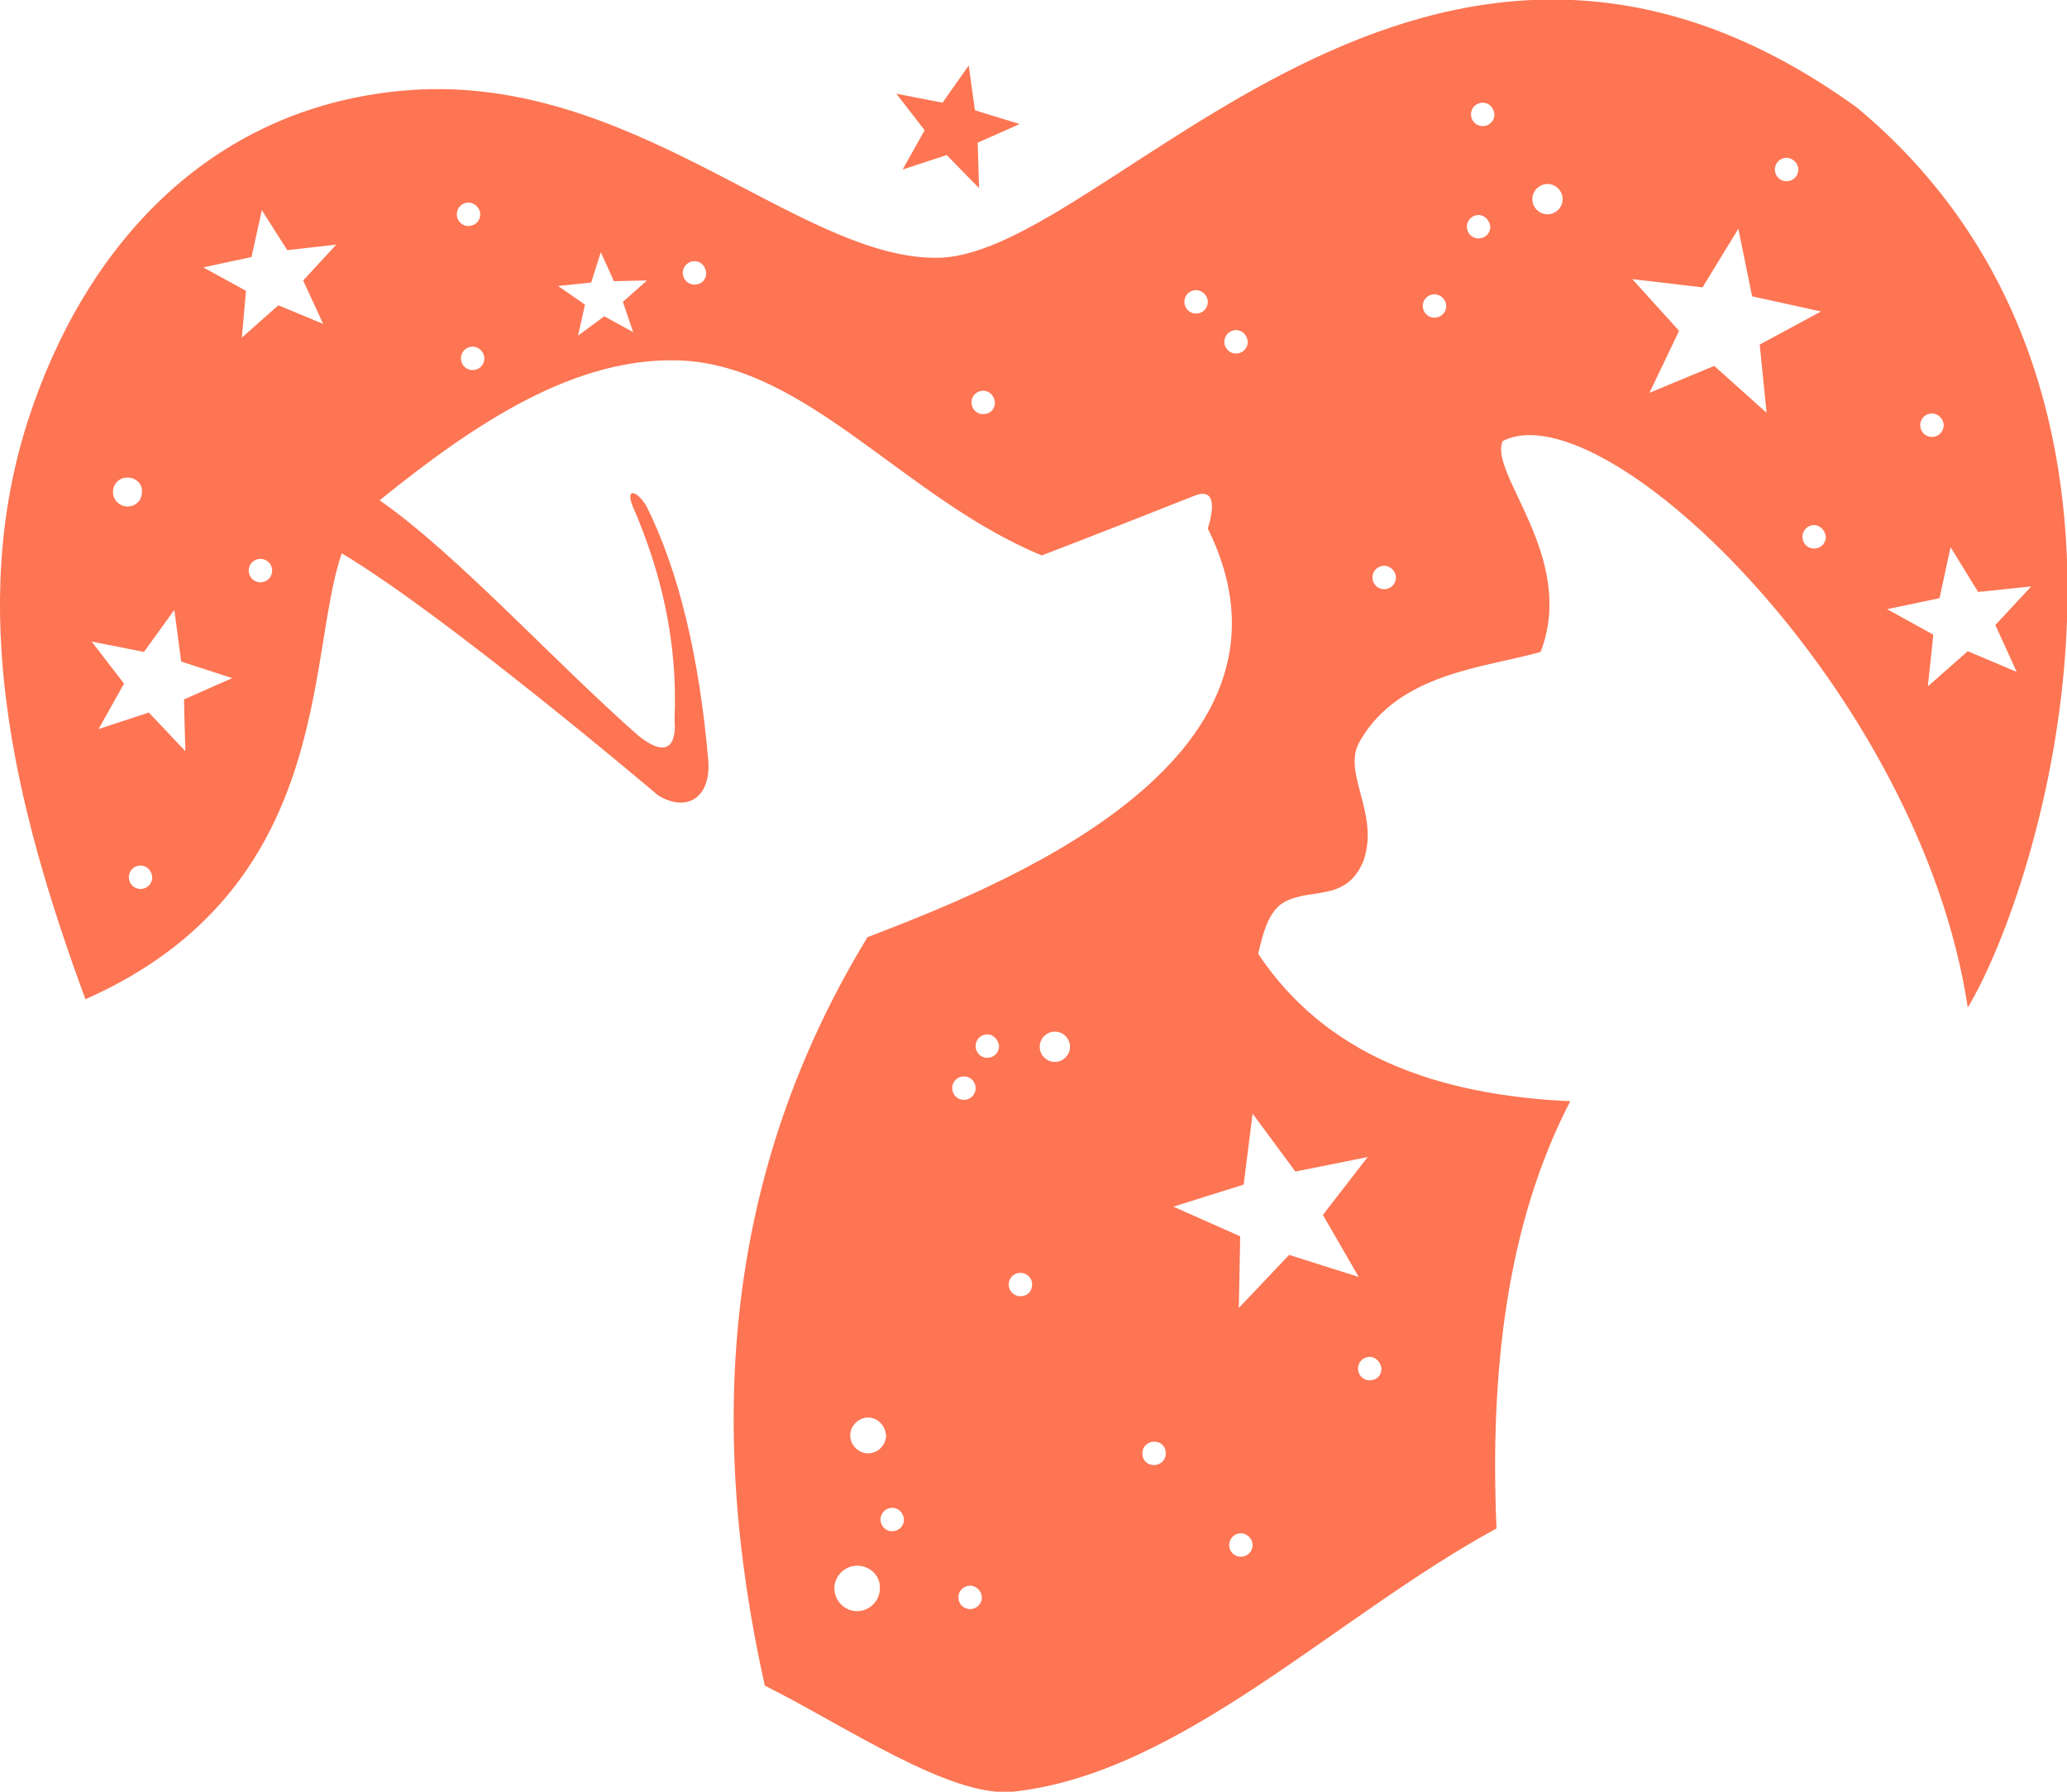 <?xml version="1.0" encoding="UTF-8"?> <!-- Generator: Adobe Illustrator 18.0.0, SVG Export Plug-In . SVG Version: 6.00 Build 0) --> <svg xmlns="http://www.w3.org/2000/svg" xmlns:xlink="http://www.w3.org/1999/xlink" id="Слой_1" x="0px" y="0px" viewBox="0 0 300 260" xml:space="preserve"> <path fill="#FD7553" d="M12.4,145C1.8,116.3-4.6,88.1,4,61.2c8.2-25.5,26.3-45.3,54-48c33.5-3.3,58,24.7,78.3,24.2 c24.7-0.6,70.9-66.8,133.2-21.8c49.4,41.1,26.6,113.2,16.1,130.6c-6.9-45.7-52.6-89.8-67.5-82.2c-2.1,4.7,10.8,16.9,5.5,30.6 c-8,2.3-20.5,3-26.2,12.9c-2.8,4.6,2.9,10.4,0.5,17.4c-2.6,6.4-8.3,3.6-12.1,6.4c-1.9,1.6-2.5,4.3-3.2,7.1 c9.8,14.7,25.8,20.5,45.3,21.4c-9.1,17.6-11.7,38.8-10.7,62c-23.4,12.7-45.8,35.6-70.2,38.2c-9.1,0.9-24.4-9.6-36-15.4 c-8.5-38.1-5.8-74.6,14.9-108.6c17.3-6.7,66.3-25.1,49.4-59.3c0.9-2.9,1.2-6.1-2.1-4.7c-7.3,2.9-14.7,5.8-22,8.6 c-19.9-8.2-34-27.6-52.6-28.3c-15-0.5-29.3,8.8-43.5,20.3c11.2,7.8,25.3,23.4,37.6,34.2c4.3,3.4,5.5,1.1,5.2-2.4 c0.5-11.1-1.9-21.4-6.1-31c-1-2.5,0.5-2.4,2,0c4.7,9.4,7.7,21.9,9,37c0.4,5.3-3.1,7.6-7.3,5c0,0-30.9-26.2-45.9-35.1 C44.4,95.2,48.6,129,12.4,145L12.4,145z M140.6,9.5l-3.8,5.4l-6.7-1.3l4.1,5.3l-3.2,5.7l6.4-2.1l4.7,4.8l-0.2-6.6L148,18l-6.5-2 L140.6,9.5L140.6,9.5z M252.3,33.2l-5.2,8.5l-10.2-1.2l6.8,7.5l-4.3,9l9.4-3.9l7.6,6.8l-1-9.9l8.9-4.8l-10-2.2L252.3,33.2 L252.3,33.2z M87.2,36.6L85.8,41L81,41.5l3.9,2.7l-1,4.5l3.8-2.8l4.2,2.3l-1.5-4.4l3.5-3.1l-4.8,0.1L87.2,36.6L87.2,36.6z M38,30.5 l-1.5,6.8l-7,1.5l6.2,3.4L35.1,49l5.3-4.7l6.5,2.7L44,40.7l4.8-5.2l-7.1,0.8L38,30.5L38,30.5z M25.3,88.5l-4.4,6.1l-7.6-1.5l4.7,6.1 l-3.7,6.6l7.3-2.4l5.3,5.6l-0.2-7.5l7-3.1L26.3,96L25.3,88.5L25.3,88.5z M181.8,161.6l-1.3,10.3l-10.2,3.2l9.7,4.3l-0.2,10.4 l7.3-7.7l10.1,3.2l-5.2-9l6.5-8.4L188,170L181.8,161.6L181.8,161.6z M283.1,79.4l-1.6,7.4l-7.6,1.6l6.7,3.7l-0.8,7.5l5.8-5.1l7.1,3 l-3.1-6.8l5.2-5.6l-7.7,0.8L283.1,79.4L283.1,79.4z M280.4,60c-0.9,0-1.7,0.7-1.7,1.7c0,0.9,0.7,1.7,1.7,1.7c0.9,0,1.7-0.7,1.7-1.7 C282.1,60.8,281.3,60,280.4,60L280.4,60z M18.5,69.3c-1.2,0-2.1,0.9-2.1,2.1s1,2.1,2.1,2.1c1.2,0,2.1-0.9,2.1-2.1 C20.7,70.2,19.7,69.3,18.5,69.3L18.5,69.3z M37.8,81.1c-0.9,0-1.7,0.7-1.7,1.7c0,0.9,0.7,1.7,1.7,1.7c0.9,0,1.7-0.7,1.7-1.7 C39.5,81.8,38.7,81.1,37.8,81.1L37.8,81.1z M20.4,125.6c-0.9,0-1.7,0.7-1.7,1.7c0,0.9,0.7,1.7,1.7,1.7c0.9,0,1.7-0.7,1.7-1.7 C22,126.3,21.3,125.6,20.4,125.6L20.4,125.6z M68.6,50.3c-0.9,0-1.7,0.7-1.7,1.7c0,0.9,0.7,1.7,1.7,1.7c0.9,0,1.7-0.7,1.7-1.7 C70.3,51.1,69.5,50.3,68.6,50.3L68.6,50.3z M68,29.4c-0.9,0-1.7,0.7-1.7,1.7c0,0.9,0.7,1.7,1.7,1.7c0.9,0,1.7-0.7,1.7-1.7 C69.7,30.2,68.9,29.4,68,29.4L68,29.4z M100.8,37.9c-0.9,0-1.7,0.7-1.7,1.7c0,0.9,0.7,1.7,1.7,1.7s1.7-0.7,1.7-1.7 C102.4,38.6,101.7,37.9,100.8,37.9L100.8,37.9z M142.7,56.7c-0.9,0-1.7,0.7-1.7,1.7c0,0.9,0.7,1.7,1.7,1.7s1.7-0.7,1.7-1.7 C144.3,57.4,143.6,56.7,142.7,56.7L142.7,56.7z M173.6,42.1c-0.9,0-1.7,0.7-1.7,1.7c0,0.9,0.7,1.7,1.7,1.7c0.9,0,1.7-0.7,1.7-1.7 C175.3,42.9,174.5,42.1,173.6,42.1L173.6,42.1z M179.4,47.9c-0.9,0-1.7,0.7-1.7,1.7c0,0.9,0.7,1.7,1.7,1.7c0.9,0,1.7-0.7,1.7-1.7 C181,48.6,180.3,47.9,179.4,47.9L179.4,47.9z M200.9,82.1c-0.9,0-1.7,0.7-1.7,1.7c0,0.9,0.7,1.7,1.7,1.7c0.9,0,1.7-0.7,1.7-1.7 C202.6,82.9,201.8,82.1,200.9,82.1L200.9,82.1z M208.2,42.7c-0.9,0-1.7,0.7-1.7,1.7c0,0.9,0.7,1.7,1.7,1.7c0.9,0,1.7-0.7,1.7-1.7 C209.9,43.5,209.1,42.7,208.2,42.7L208.2,42.7z M214.6,31.2c-0.9,0-1.7,0.7-1.7,1.7c0,0.9,0.7,1.7,1.7,1.7c0.9,0,1.7-0.7,1.7-1.7 C216.2,32,215.5,31.2,214.6,31.2L214.6,31.2z M224.6,26.7c-1.2,0-2.2,1-2.2,2.2s1,2.2,2.2,2.2s2.2-1,2.2-2.2S225.8,26.7,224.6,26.7 L224.6,26.7z M215.2,14.9c-0.9,0-1.7,0.7-1.7,1.7c0,0.9,0.7,1.7,1.7,1.7c0.9,0,1.7-0.7,1.7-1.7C216.8,15.6,216.1,14.9,215.2,14.9 L215.2,14.9z M259.3,22.9c-0.9,0-1.7,0.7-1.7,1.7c0,0.9,0.7,1.7,1.7,1.7c0.9,0,1.7-0.7,1.7-1.7C261,23.7,260.2,22.9,259.3,22.9 L259.3,22.9z M263.3,76.2c-0.9,0-1.7,0.7-1.7,1.7c0,0.9,0.7,1.7,1.7,1.7c0.9,0,1.7-0.7,1.7-1.7C264.9,77,264.2,76.2,263.3,76.2 L263.3,76.2z M126,205.7c-1.4,0-2.6,1.2-2.6,2.6c0,1.4,1.2,2.6,2.6,2.6s2.6-1.2,2.6-2.6C128.5,206.9,127.4,205.7,126,205.7 L126,205.7z M153.1,149.7c-1.2,0-2.2,1-2.2,2.2s1,2.2,2.2,2.2s2.2-1,2.2-2.2S154.3,149.7,153.1,149.7L153.1,149.7z M139.9,156.2 c-0.9,0-1.7,0.7-1.7,1.7c0,0.9,0.7,1.7,1.7,1.7c0.9,0,1.7-0.7,1.7-1.7C141.6,156.9,140.8,156.2,139.9,156.2L139.9,156.2z M143.3,150.1c-0.9,0-1.7,0.7-1.7,1.7c0,0.9,0.7,1.7,1.7,1.7c0.9,0,1.7-0.7,1.7-1.7C144.9,150.9,144.2,150.1,143.3,150.1 L143.3,150.1z M148.1,184.7c-0.9,0-1.7,0.7-1.7,1.7c0,0.9,0.7,1.7,1.7,1.7s1.7-0.7,1.7-1.7S149,184.7,148.1,184.7L148.1,184.7z M180.1,222.5c-0.9,0-1.7,0.7-1.7,1.7c0,0.9,0.7,1.7,1.7,1.7c0.9,0,1.7-0.7,1.7-1.7C181.8,223.3,181,222.5,180.1,222.5L180.1,222.5z M167.5,209.2c-0.9,0-1.7,0.7-1.7,1.7s0.7,1.7,1.7,1.7c0.9,0,1.7-0.7,1.7-1.7S168.5,209.2,167.5,209.2L167.5,209.2z M198.8,196.9 c-0.9,0-1.7,0.7-1.7,1.7c0,0.9,0.7,1.7,1.7,1.7s1.7-0.7,1.7-1.7C200.4,197.7,199.7,196.9,198.8,196.9L198.8,196.9z M140.8,230.1 c-0.9,0-1.7,0.7-1.7,1.7c0,0.9,0.7,1.7,1.7,1.7c0.9,0,1.7-0.7,1.7-1.7C142.5,230.9,141.7,230.1,140.8,230.1L140.8,230.1z M129.5,218.8c-0.9,0-1.7,0.7-1.7,1.7c0,0.9,0.7,1.7,1.7,1.7c0.9,0,1.7-0.7,1.7-1.7C131.1,219.5,130.4,218.8,129.5,218.8 L129.5,218.8z M124.4,227.2c-1.8,0-3.3,1.5-3.3,3.3s1.5,3.3,3.3,3.3s3.3-1.5,3.3-3.3C127.8,228.7,126.3,227.2,124.4,227.2z"></path> </svg> 